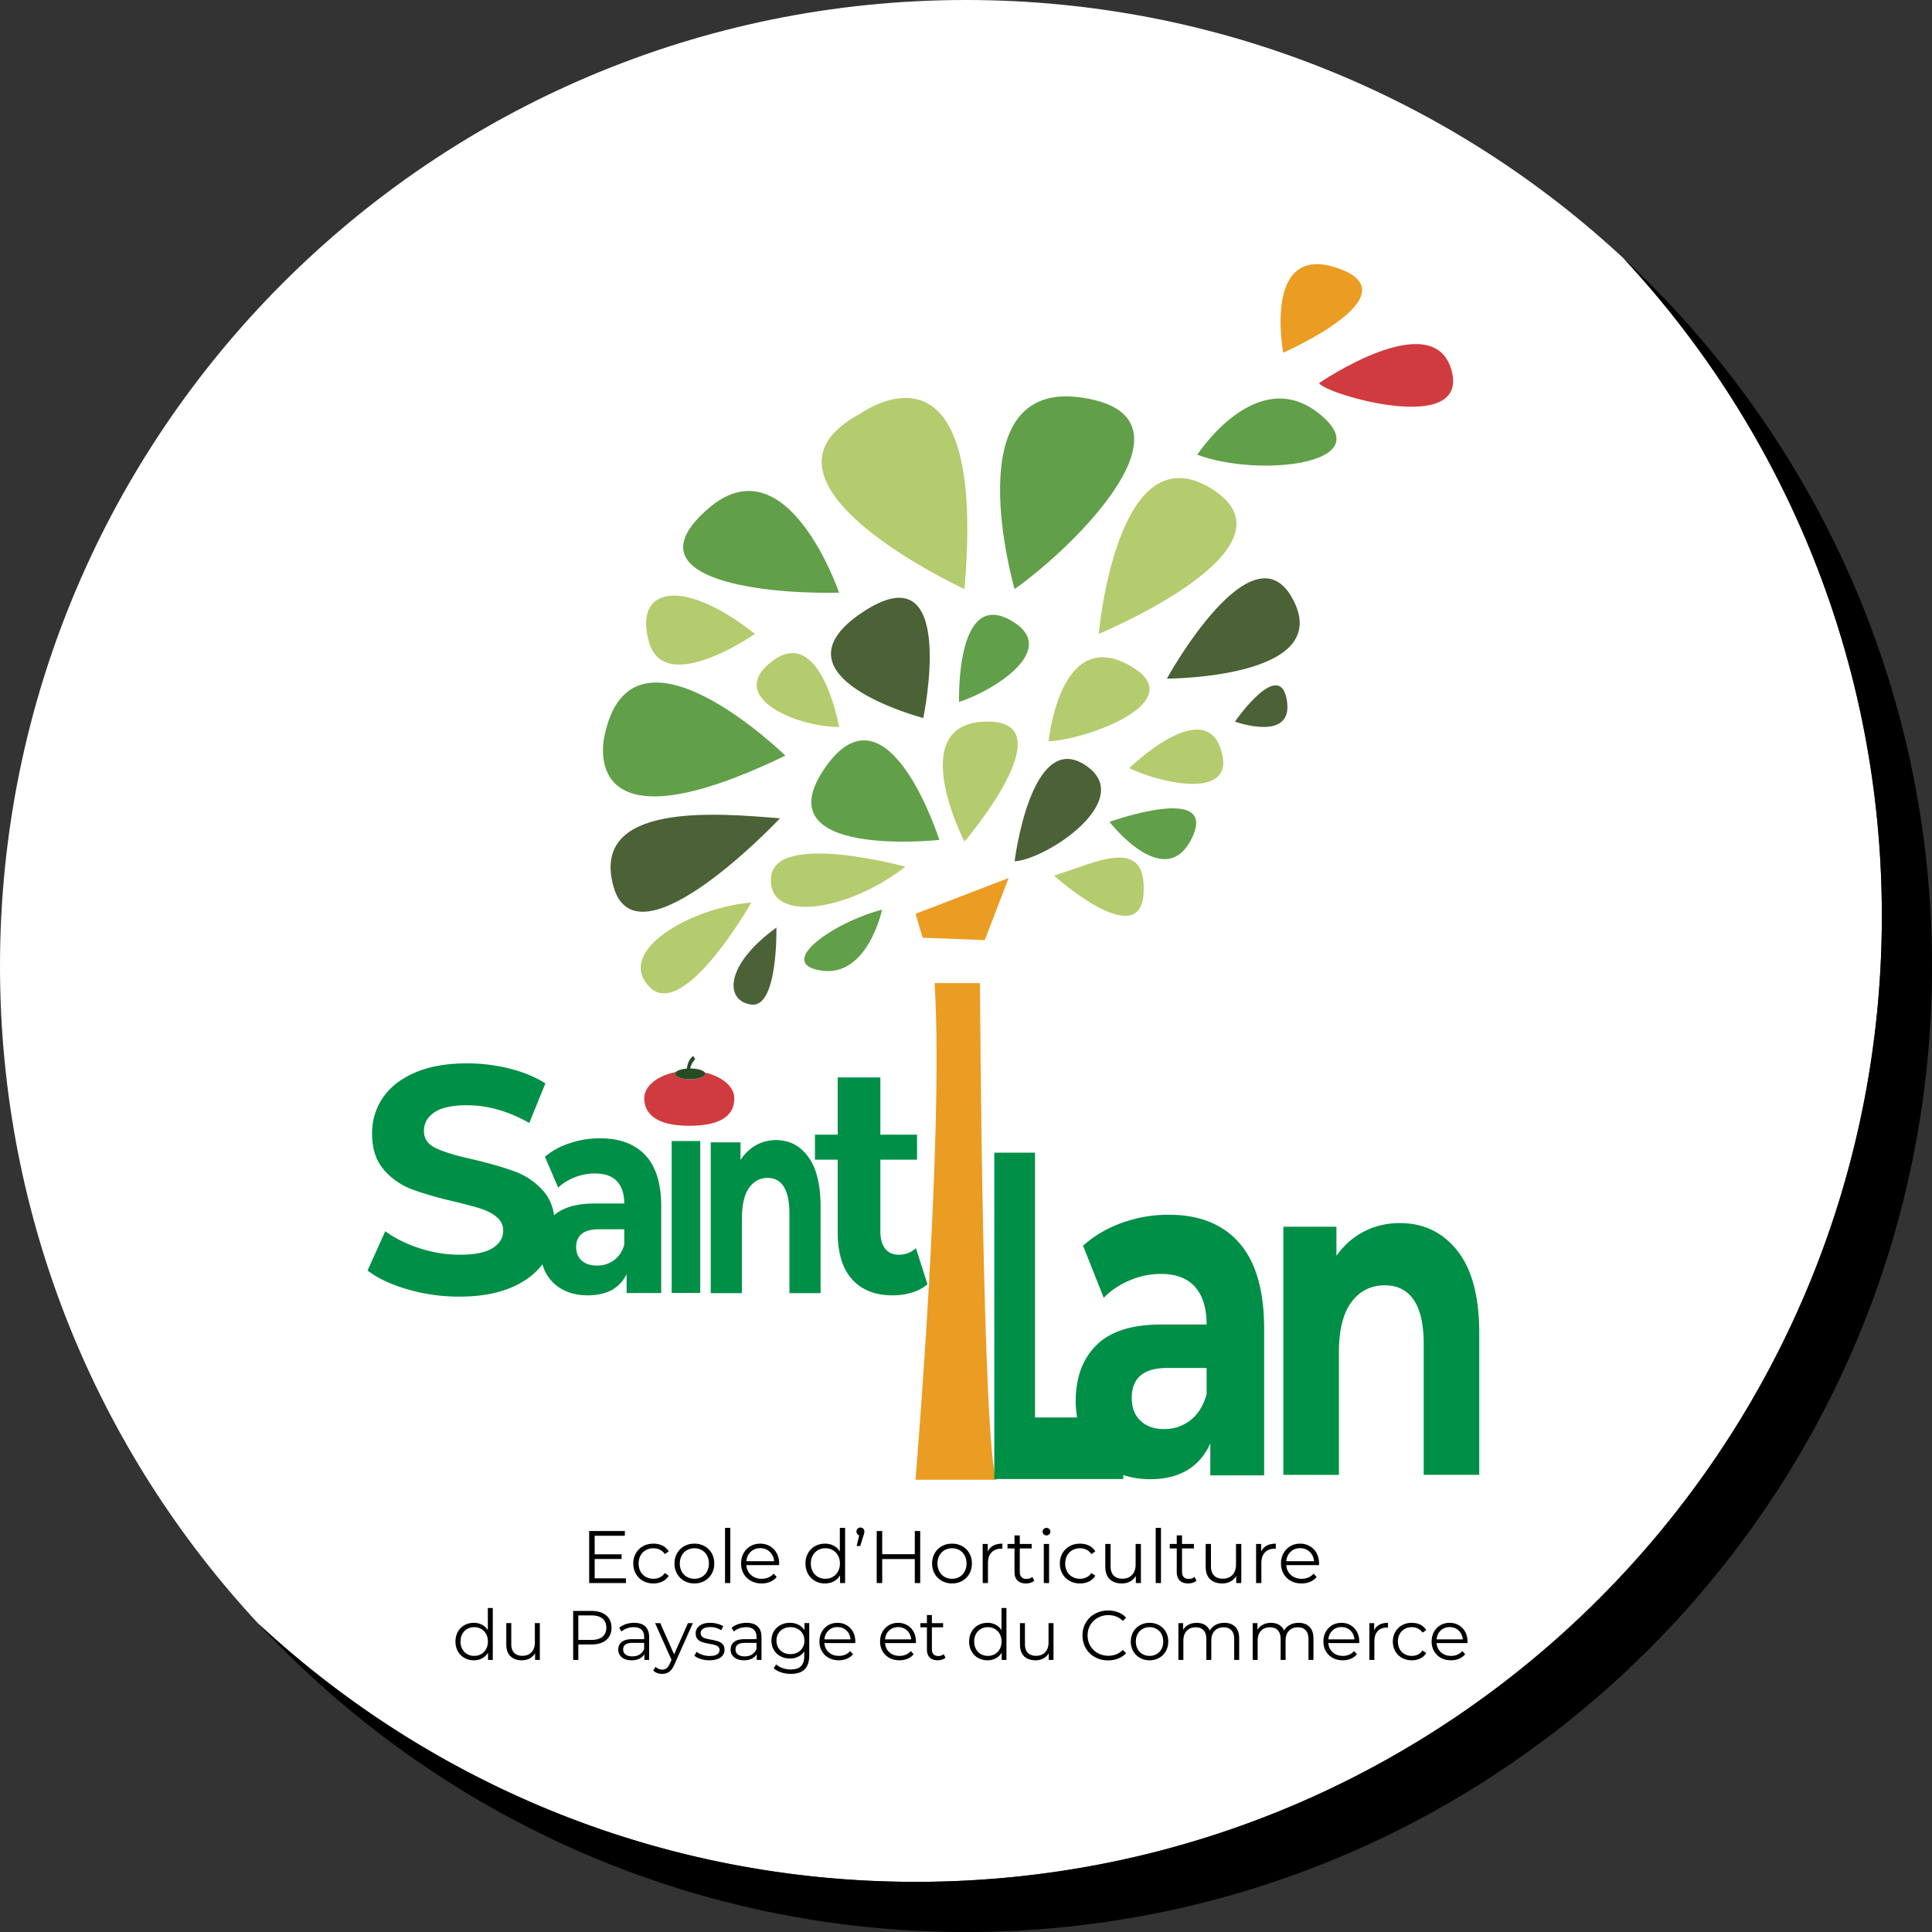 <svg xmlns="http://www.w3.org/2000/svg" width="269.69" height="269.69"><rect width="100%" height="100%" fill="#333333" stroke="none"/><path d="M262.69 127.85c0 74.47-60.37 134.84-134.85 134.84-35.45 0-67.72-13.68-91.79-36.05C13.68 202.56 0 170.31 0 134.85 0 60.38 60.37 0 134.84 0c35.46 0 67.72 13.68 91.79 36.06 22.38 24.07 36.06 56.33 36.06 91.79z" fill="#fff"/><path d="M104.88 140.23c3.75.5 3.5-10.75 3.5-10.75-7.25 5.25-7.25 10.25-3.5 10.75zm-19.25-16.5c3.25 11.75 23.25-9.5 23.25-9.5-9-.75-26.5-2.25-23.25 9.5zm34.75-38.25c-13.5 9 8.5 14.75 8.5 14.75s5-23.75-8.5-14.75zm31 21.25c-7.5-4.75-9.75 13.5-9.75 13.5 4.5-.25 17.25-8.75 9.75-13.5zm21-6s8.25 3 7.25-3-7.25 3-7.25 3zm8-17.25c-5.669-10.204-17.5 11.25-17.5 11.25s23.75 0 17.5-11.25z" fill="#4b6136"/><path d="M107.63 122.48c-.5 6.5 10.75 4.75 18.75-1.5 0 0-18.25-5-18.75 1.5zm-17 15.25c4.75 5 14.25-11.75 14.25-11.75-8.5.75-19 6.75-14.25 11.75zm17.25-45.5c-6.75 5 3.25 9.25 9.25 9.25 0 0-2.5-14.25-9.25-9.25zm-17.25-2.5c2.25 7.5 14.75-1.25 14.75-1.25-10.5-8.25-17-6.25-14.75 1.25zm47 11c-11.5.25-3 16.75-3 16.75s14.5-17 3-16.75zm19.75-8c-9.5-5-11 10.75-11 10.75 5.5-.25 20.5-5.75 11-10.75zm-10.25 29.5s12 10.75 12.5 2.5-6.75-4.25-12.5-2.5zm10.5-15c4.75 2.25 15.25 4.5 12.75-2.75s-12.75 2.75-12.75 2.75zm11.5-39c-13.25-8.25-15.75 20.25-15.75 20.25s29-12 15.75-20.25zm-34.5 14c3.25-37.5-14.5-24.5-14.5-24.5-18 9.5 14.5 24.5 14.5 24.5z" fill="#b4cb6e"/><path d="M114.63 135.48c6.5 1 8.5-8.5 8.5-8.5-6.75 1.75-15 7.5-8.5 8.5zm-30.25-32.75s-4.25 17 25.25 2.75c0 0-21.5-21-25.25-2.75zm30.755 4.488c-8.77 12.736 15.984 10.027 15.984 10.027s-7.213-22.762-15.984-10.027zM140.88 86.48c-7.5-4-7 11.5-7 11.5 4.75-1.5 14.5-7.5 7-11.5zm14 28.25s7.75 10 11.5 2.25-11.5-2.25-11.5-2.25zm-4-59.25c-17.75-2.5-9.25 26.75-9.25 26.75 8.5-6 27-24.25 9.25-26.75zm-33.75 27.25s-7.25-21.25-18.25-11.75 6.25 12 18.25 11.75zm67-25c-8.75-7-17 5.75-17 5.75 8.75 3.25 25.75 1.25 17-5.75z" fill="#629f49"/><path d="M130.463 137.23c1.334 21.667-2.666 69.333-2.666 69.333h11.333c-2-3.666-2.333-69.333-2.333-69.333h-6.334zm-1.666-6.333l8.666.333 3.334-8.667-13 5 1 3.334zM186.88 37.48c-10.701-3.822-7.75 11.75-7.75 11.75s18.25-8 7.75-11.75z" fill="#eb9c22"/><path d="M108.33 159.147c-1.022 0-1.96.241-2.816.724-.856.482-1.571 1.167-2.146 2.054v-2.466h-4.155v21.053h4.35v-10.409c0-1.878.324-3.293.976-4.246.65-.951 1.523-1.428 2.62-1.428.985 0 1.738.411 2.258 1.233.52.822.78 2.067.78 3.737v11.113h4.35v-12.053c0-3.077-.572-5.4-1.715-6.965-1.143-1.565-2.644-2.347-4.503-2.347zm-24.595-.25c-1.433 0-2.826.224-4.182.672-1.355.449-2.518 1.082-3.488 1.9l1.852 4.312c.639-.606 1.416-1.087 2.33-1.444a7.645 7.645 0 0 1 2.794-.534c1.366 0 2.39.363 3.074 1.088.683.726 1.025 1.76 1.025 3.106h-4.1c-2.547 0-4.44.549-5.687 1.637-.216-1.358-.715-2.492-1.513-3.388-1.095-1.229-2.406-2.13-3.935-2.699s-3.493-1.14-5.892-1.709c-2.309-.51-4.025-1.027-5.15-1.551-1.124-.525-1.686-1.327-1.686-2.407s.487-1.948 1.462-2.608c.974-.66 2.48-.99 4.52-.99 2.908 0 5.816.826 8.725 2.474l2.248-5.532c-1.439-.9-3.118-1.589-5.037-2.068a24.214 24.214 0 0 0-5.891-.72c-2.879 0-5.315.435-7.308 1.304-1.995.87-3.486 2.047-4.475 3.531-.99 1.483-1.484 3.14-1.484 4.97 0 2.098.546 3.777 1.64 5.037a9.572 9.572 0 0 0 3.936 2.743c1.53.57 3.492 1.14 5.892 1.709 1.559.36 2.795.69 3.71.99.914.3 1.664.697 2.249 1.19.584.496.877 1.119.877 1.868 0 1.02-.495 1.837-1.484 2.451-.99.614-2.519.922-4.587.922-1.86 0-3.719-.3-5.578-.9-1.859-.6-3.462-1.394-4.812-2.383l-2.473 5.486c1.409 1.08 3.275 1.957 5.599 2.63a25.749 25.749 0 0 0 7.219 1.014c2.878 0 5.32-.436 7.33-1.305 1.853-.802 3.26-1.878 4.258-3.204.126.418.28.823.485 1.202a5.659 5.659 0 0 0 2.297 2.295c1.003.554 2.187.831 3.554.831 2.644 0 4.451-.989 5.421-2.968v2.652h4.827v-12.147c0-3.166-.739-5.533-2.215-7.103-1.477-1.569-3.593-2.354-6.347-2.354zm3.405 14.877c-.287.95-.772 1.669-1.455 2.157s-1.466.732-2.347.732c-.904 0-1.614-.231-2.132-.693-.518-.461-.777-1.088-.777-1.88 0-1.661 1.058-2.492 3.174-2.492h3.537v2.176zm6.618 6.706h3.989v-21.207h-3.99v21.207zm31.695-5.335c-.816 0-1.446-.282-1.892-.846s-.668-1.365-.668-2.402v-10.019h5.119v-3.489h-5.12v-7.992h-5.958v7.992h-3.172v3.49h3.172v10.11c0 2.897.668 5.093 2.005 6.587 1.337 1.494 3.228 2.241 5.673 2.241.942 0 1.84-.13 2.693-.388.854-.26 1.573-.648 2.158-1.167l-1.604-5.032c-.663.61-1.465.915-2.406.915zm37.677-5.582c-2.231 0-4.4.378-6.511 1.133-2.11.756-3.921 1.822-5.432 3.199l2.883 7.264c.995-1.022 2.205-1.832 3.63-2.432 1.424-.6 2.874-.9 4.35-.9 2.128 0 3.723.612 4.787 1.833 1.064 1.223 1.596 2.965 1.596 5.231h-6.384c-4.05 0-7.044.957-8.982 2.865-1.94 1.912-2.909 4.533-2.909 7.866 0 .782.077 1.524.193 2.244h-5.873v-36.97h-5.685v45.562h18.004v-.564c1.125.379 2.353.59 3.709.59 4.118 0 6.931-1.666 8.442-4.999v4.466h7.515v-20.46c0-5.332-1.15-9.319-3.448-11.963-2.3-2.642-5.595-3.965-9.885-3.965zm5.303 25.059c-.446 1.599-1.202 2.81-2.265 3.632-1.064.822-2.283 1.233-3.655 1.233-1.407 0-2.515-.39-3.32-1.167-.807-.777-1.21-1.833-1.21-3.166 0-2.799 1.647-4.198 4.941-4.198h5.509v3.666zm35-20.03c-2.038-2.575-4.715-3.862-8.029-3.862-1.822 0-3.496.397-5.02 1.19-1.526.795-2.802 1.921-3.829 3.38v-4.056h-7.407v34.63h7.755v-17.121c0-3.09.58-5.417 1.74-6.984 1.16-1.566 2.717-2.35 4.673-2.35 1.757 0 3.1.677 4.027 2.028.928 1.352 1.393 3.4 1.393 6.147v18.28h7.755v-19.826c0-5.062-1.02-8.882-3.057-11.456z" fill="#008f46"/><path d="M202.63 51.73c-2.5-9.25-18.5 1.75-18.5 1.75.75 1.5 21 7.5 18.5-1.75zM98.4 149.72c.04.06.06.12.06.18 0 .41-.95.75-2.12.75-1.18 0-2.13-.34-2.13-.75 0-.09.04-.17.12-.25-2.55.49-4.4 1.95-4.4 3.66 0 2.12 1.638 3.84 6.28 3.84 4.858 0 6.29-1.72 6.29-3.84 0-1.64-1.71-3.05-4.1-3.59z" fill="#d03b3f"/><path d="M98.46 149.9c0 .41-.95.75-2.12.75-1.18 0-2.13-.34-2.13-.75 0-.09.04-.17.12-.25h.01c.25-.25.82-.43 1.54-.49.05-.45.24-1.29.87-1.76l.3.45s-.58.55-.7 1.3c.99 0 1.82.24 2.05.57.04.06.06.12.06.18z" fill="#274c24"/><path d="M226.63 36.06c22.38 24.07 36.06 56.33 36.06 91.79 0 74.47-60.37 134.84-134.85 134.84-35.45 0-67.72-13.68-91.79-36.05 24.63 26.48 59.78 43.05 98.79 43.05 74.48 0 134.85-60.37 134.85-134.84 0-39.01-16.57-74.16-43.06-98.79zm-85.014 183.387c0 .505.138.896.415 1.173.277.277.67.415 1.183.415.222 0 .434-.033.638-.099.204-.065.376-.16.514-.285l-.26-.53a1.1 1.1 0 0 1-.368.208 1.376 1.376 0 0 1-.44.073c-.305 0-.54-.085-.702-.255-.162-.17-.243-.416-.243-.742v-3.26h1.66v-.622h-1.66v-1.194h-.737v1.194h-.976v.622h.976v3.302zm1.456 10.038v-2.912h-.693v2.98c0 .724.193 1.273.581 1.648.388.374.917.561 1.588.561.411 0 .775-.086 1.095-.259s.57-.415.753-.728v.938h.664v-5.14h-.694v2.697c0 .587-.156 1.044-.47 1.373-.312.33-.739.494-1.28.494-.495 0-.876-.14-1.142-.42-.268-.28-.402-.691-.402-1.232zm13.52-8.45c.437 0 .824-.092 1.163-.275.34-.184.606-.441.8-.774v.997h.705v-5.46h-.736v2.865c0 .623-.166 1.109-.499 1.458-.332.35-.785.525-1.36.525-.525 0-.93-.15-1.213-.447-.284-.298-.426-.733-.426-1.308v-3.093h-.737v3.166c0 .768.206 1.351.617 1.75.412.397.974.596 1.687.596zm1.6 6.76c-.229.397-.343.846-.343 1.348s.114.951.343 1.349c.227.397.54.709.937.933s.844.337 1.339.337.941-.112 1.339-.337.709-.536.933-.933.337-.847.337-1.349-.112-.951-.337-1.349-.536-.707-.933-.928-.844-.332-1.34-.332-.94.11-1.338.332-.71.531-.937.928zm2.276-.656c.365 0 .692.083.982.25.29.166.517.403.68.708.162.307.244.656.244 1.046s-.082.74-.244 1.046c-.163.306-.39.542-.68.708s-.617.25-.982.25c-.364 0-.692-.084-.982-.25a1.77 1.77 0 0 1-.684-.708c-.166-.307-.25-.655-.25-1.046s.084-.74.25-1.046a1.77 1.77 0 0 1 .684-.708c.29-.167.618-.25.982-.25zm-14.39-12.81c.153 0 .28-.052.385-.155a.52.52 0 0 0 .156-.384.482.482 0 0 0-.156-.359.536.536 0 0 0-.384-.15.523.523 0 0 0-.384.155.5.5 0 0 0-.156.364c0 .146.052.27.156.374a.523.523 0 0 0 .384.155zm-.373 6.654h.737v-5.46h-.737v5.46zm3.607-.3c.425.235.908.352 1.448.352.464 0 .882-.092 1.256-.275.374-.184.668-.451.882-.805l-.55-.373c-.18.27-.408.47-.685.601a2.075 2.075 0 0 1-.903.198c-.395 0-.75-.089-1.064-.265a1.867 1.867 0 0 1-.737-.747 2.285 2.285 0 0 1-.264-1.116c0-.415.088-.785.264-1.11a1.86 1.86 0 0 1 .737-.753 2.13 2.13 0 0 1 1.064-.265c.325 0 .626.067.903.203.277.135.505.337.686.607l.55-.374a2.095 2.095 0 0 0-.878-.805 2.802 2.802 0 0 0-1.26-.274c-.54 0-1.024.117-1.449.352-.426.236-.76.564-1.002.987s-.363.899-.363 1.432c0 .533.121 1.012.363 1.438.242.425.576.756 1.002.991zm21.293.352c.437 0 .824-.092 1.163-.275.339-.184.606-.441.8-.774v.997h.705v-5.46h-.737v2.865c0 .623-.166 1.109-.499 1.458-.331.35-.785.525-1.36.525-.525 0-.93-.15-1.213-.447-.284-.298-.426-.733-.426-1.308v-3.093h-.736v3.166c0 .768.205 1.351.617 1.75.411.397.974.596 1.686.596zm30.534 10.39c.407.225.875.337 1.402.337.411 0 .787-.071 1.129-.215.343-.143.627-.351.856-.626l-.391-.449c-.195.222-.427.39-.694.503-.267.114-.561.172-.88.172-.567 0-1.035-.165-1.408-.494-.37-.33-.576-.76-.615-1.295h4.3l.01-.215c0-.508-.108-.959-.322-1.353s-.512-.703-.89-.924-.805-.332-1.28-.332-.904.11-1.286.332a2.37 2.37 0 0 0-.898.928c-.219.398-.328.847-.328 1.35s.114.95.343 1.348c.227.397.545.709.952.933zm-.03-3.82c.336-.317.751-.476 1.247-.476.502 0 .92.159 1.255.475.336.315.527.728.573 1.236h-3.646c.045-.508.237-.92.571-1.236zm-25.551 1.411c0-.58.155-1.034.465-1.363.308-.33.727-.494 1.255-.494.476 0 .842.14 1.1.42.257.28.386.688.386 1.222v2.912h.693v-2.697c0-.58.153-1.034.46-1.363.306-.33.727-.494 1.26-.494.47 0 .833.14 1.09.42.258.28.386.688.386 1.222v2.912h.694v-2.98c0-.724-.184-1.27-.552-1.643-.368-.37-.875-.556-1.52-.556-.456 0-.862.095-1.216.288a2.006 2.006 0 0 0-.817.797 1.685 1.685 0 0 0-.708-.812c-.316-.182-.69-.273-1.119-.273-.424 0-.799.085-1.124.254-.326.17-.58.41-.763.723v-.938h-.664v5.14h.694v-2.697zm4.633-8.34c.432.24.93.359 1.49.359.436 0 .835-.076 1.198-.228.364-.153.666-.374.909-.665l-.415-.477a2.025 2.025 0 0 1-.738.534 2.35 2.35 0 0 1-.934.182c-.602 0-1.1-.175-1.495-.525-.394-.349-.612-.807-.653-1.375h4.567l.01-.228c0-.54-.114-1.019-.342-1.438a2.5 2.5 0 0 0-.945-.98 2.636 2.636 0 0 0-1.36-.353c-.505 0-.96.117-1.365.352a2.517 2.517 0 0 0-.954.987 2.92 2.92 0 0 0-.349 1.432c0 .533.122 1.01.365 1.432.241.422.578.753 1.01.992zm-.031-4.058c.356-.336.797-.504 1.323-.504.533 0 .978.168 1.334.504.357.335.559.773.608 1.313h-3.872c.048-.54.25-.978.607-1.313zm5.87 14.807c.407.225.874.337 1.402.337.41 0 .787-.071 1.129-.215.342-.143.627-.351.855-.626l-.39-.449c-.196.222-.427.39-.695.503-.266.114-.56.172-.88.172-.566 0-1.035-.165-1.407-.494-.371-.33-.576-.76-.615-1.295h4.3l.01-.215c0-.508-.108-.959-.323-1.353s-.512-.703-.89-.924-.804-.332-1.28-.332-.903.11-1.285.332a2.37 2.37 0 0 0-.898.928c-.22.398-.329.847-.329 1.35s.115.95.343 1.348c.228.397.545.709.952.933zm-.03-3.82c.336-.317.751-.476 1.246-.476.502 0 .921.159 1.256.475.336.315.526.728.572 1.236h-3.645c.045-.508.236-.92.571-1.236zm-9.925-9.404c0-.637.163-1.131.489-1.484.324-.353.775-.53 1.35-.53l.175.01v-.715c-.505 0-.929.093-1.271.28-.342.186-.6.463-.774.83v-1.069h-.705v5.46h.736V218.2zm-10.916 9.31v-.938h-.664v5.14h.694v-2.697c0-.58.155-1.034.464-1.363.309-.33.728-.494 1.256-.494.476 0 .842.14 1.099.42.258.28.387.688.387 1.222v2.912h.693v-2.697c0-.58.153-1.034.46-1.363.306-.33.727-.494 1.26-.494.47 0 .833.14 1.09.42.257.28.386.688.386 1.222v2.912h.694v-2.98c0-.724-.184-1.27-.552-1.643-.368-.37-.875-.556-1.52-.556-.456 0-.862.095-1.216.288a2.006 2.006 0 0 0-.817.797 1.685 1.685 0 0 0-.708-.812c-.316-.182-.69-.273-1.119-.273-.424 0-.799.085-1.124.254-.326.17-.58.41-.763.723zm-3.096-14.23h-.737v7.702h.737v-7.702zm2.2 6.166c0 .505.139.896.416 1.173.277.277.67.415 1.183.415.221 0 .435-.033.638-.099.204-.065.375-.16.514-.285l-.259-.53c-.104.09-.227.16-.37.208a1.368 1.368 0 0 1-.44.073c-.305 0-.538-.085-.7-.255-.163-.17-.245-.416-.245-.742v-3.26h1.662v-.622H165v-1.194h-.736v1.194h-.976v.622h.976v3.302zm31.451 11.983c.401.222.855.332 1.363.332.437 0 .831-.086 1.183-.259a1.96 1.96 0 0 0 .83-.757l-.517-.352c-.17.254-.384.443-.645.567-.26.124-.544.186-.85.186-.372 0-.706-.084-1.002-.25-.297-.166-.528-.4-.694-.703s-.25-.653-.25-1.05c0-.391.084-.74.25-1.047a1.75 1.75 0 0 1 .694-.708c.296-.167.63-.25 1.001-.25.307 0 .59.064.85.192.262.127.476.317.646.57l.518-.35c-.202-.334-.478-.586-.826-.758s-.744-.26-1.188-.26c-.508 0-.962.111-1.363.333-.4.221-.715.531-.942.928-.229.398-.343.847-.343 1.35s.114.952.343 1.353c.227.4.542.712.942.933zm-3.865-2.336c0-.6.153-1.065.46-1.397.305-.332.73-.5 1.27-.5l.166.01v-.673c-.475 0-.875.088-1.197.263s-.565.437-.729.783v-1.007h-.664v5.14h.694v-2.619zm-38.613-3.264a2.978 2.978 0 0 1 1.476-.371c.814 0 1.49.27 2.023.811l.46-.46a2.913 2.913 0 0 0-1.095-.742 3.792 3.792 0 0 0-1.407-.254c-.678 0-1.29.15-1.837.45-.548.299-.976.714-1.286 1.245s-.464 1.126-.464 1.784c0 .658.155 1.252.464 1.784s.737.946 1.28 1.246 1.155.449 1.833.449c.509 0 .98-.086 1.412-.259.433-.173.8-.422 1.1-.748l-.46-.459c-.528.547-1.202.822-2.023.822a2.968 2.968 0 0 1-1.476-.373 2.705 2.705 0 0 1-1.04-1.016c-.252-.43-.377-.912-.377-1.446s.125-1.016.376-1.447c.251-.43.598-.768 1.041-1.016zm-57.727-5.153c.422.238.896.358 1.422.358.526 0 1-.12 1.422-.358.422-.239.753-.57.991-.992.24-.422.359-.899.359-1.432 0-.533-.12-1.01-.359-1.432a2.537 2.537 0 0 0-.99-.987 2.868 2.868 0 0 0-1.423-.352c-.526 0-1 .117-1.422.352a2.577 2.577 0 0 0-.996.987c-.243.422-.363.899-.363 1.432 0 .533.12 1.01.363 1.432.242.422.574.753.996.992zm-.348-3.535a1.88 1.88 0 0 1 .727-.752 2.052 2.052 0 0 1 1.043-.265c.388 0 .735.088 1.043.265.308.177.549.428.722.752.173.326.26.696.26 1.111s-.087.785-.26 1.11c-.173.325-.414.576-.722.753s-.655.265-1.043.265c-.388 0-.735-.089-1.043-.265s-.55-.428-.727-.752c-.176-.326-.264-.696-.264-1.111s.088-.785.264-1.11zm-3.719 9.43l2.297 5.132-.225.498c-.143.313-.298.534-.464.665a.948.948 0 0 1-.601.195c-.365 0-.678-.13-.939-.39l-.322.517c.156.156.342.273.557.352.215.078.446.118.694.118.384 0 .713-.102.987-.304s.515-.544.723-1.026l2.57-5.756h-.684L94.1 230.94l-1.935-4.368h-.723zm10.503-13.291h-.737v7.702h.737v-7.702zm-12.18 7.401c.425.236.907.353 1.447.353.464 0 .882-.092 1.256-.275.374-.184.668-.451.882-.805l-.55-.373c-.18.27-.408.47-.685.601a2.075 2.075 0 0 1-.903.198c-.394 0-.75-.089-1.064-.265-.315-.177-.56-.425-.737-.747s-.264-.694-.264-1.116c0-.415.088-.785.264-1.11a1.86 1.86 0 0 1 .737-.753 2.13 2.13 0 0 1 1.064-.265c.325 0 .626.067.903.203.277.135.505.337.685.607l.55-.374a2.095 2.095 0 0 0-.876-.805 2.802 2.802 0 0 0-1.262-.274c-.54 0-1.022.117-1.448.352-.425.236-.76.564-1.002.987s-.363.899-.363 1.432c0 .533.121 1.012.363 1.438.243.425.577.756 1.002.991zm7.884 6.262c-.359.273-.538.626-.538 1.056 0 .345.09.616.269.811s.396.334.65.415c.254.082.59.161 1.006.24.313.052.564.106.753.16.189.056.345.137.469.246a.557.557 0 0 1 .185.444.698.698 0 0 1-.337.62c-.225.148-.572.22-1.04.22-.352 0-.691-.053-1.017-.161a2.618 2.618 0 0 1-.811-.415l-.313.548c.215.181.513.333.894.454.381.12.78.18 1.198.18.664 0 1.184-.132 1.558-.395s.562-.621.562-1.07c0-.333-.088-.593-.263-.783a1.455 1.455 0 0 0-.636-.4 9.022 9.022 0 0 0-.987-.235 7.85 7.85 0 0 1-.782-.17 1.166 1.166 0 0 1-.474-.26.607.607 0 0 1-.19-.469c0-.254.112-.459.337-.615.225-.157.558-.236 1.002-.236.586 0 1.091.148 1.514.44l.304-.557a2.764 2.764 0 0 0-.822-.346 3.882 3.882 0 0 0-.996-.132c-.639 0-1.138.136-1.495.41zm6.322 1.867c-.69 0-1.194.134-1.51.4-.316.268-.474.62-.474 1.056 0 .45.17.812.509 1.085.338.274.794.41 1.368.41.417 0 .777-.075 1.08-.224.303-.15.532-.359.689-.626v.801h.664v-3.185c0-.658-.18-1.155-.537-1.491-.359-.335-.874-.503-1.545-.503-.403 0-.788.06-1.152.18a2.78 2.78 0 0 0-.939.514l.313.518a2.35 2.35 0 0 1 .772-.445c.3-.108.612-.162.938-.162.476 0 .837.116 1.085.348s.371.568.371 1.01v.314h-1.632zm1.632 1.358a1.602 1.602 0 0 1-.625.777c-.28.18-.616.27-1.007.27-.41 0-.73-.088-.958-.26a.838.838 0 0 1-.341-.708c0-.613.44-.92 1.319-.92h1.612v.841zm-40.772 1.261c.39.222.827.332 1.31.332.429 0 .815-.09 1.157-.273.342-.183.618-.446.826-.792v1.016h.665v-7.252h-.694v3.09a2.137 2.137 0 0 0-.826-.758 2.428 2.428 0 0 0-1.129-.26c-.482 0-.919.11-1.31.328-.39.219-.697.526-.918.924s-.332.85-.332 1.358.11.961.332 1.359.528.707.919.928zm-.299-3.333a1.77 1.77 0 0 1 .684-.708c.29-.167.618-.25.983-.25.358 0 .682.083.972.25.29.166.518.403.684.708.167.307.25.656.25 1.046s-.083.74-.25 1.046c-.166.306-.394.542-.684.708s-.614.25-.972.25c-.365 0-.693-.084-.983-.25s-.518-.402-.684-.708c-.166-.307-.249-.655-.249-1.046s.083-.74.25-1.046zm26.08 3.616v-3.185c0-.658-.18-1.155-.538-1.491-.358-.335-.873-.503-1.544-.503-.404 0-.788.06-1.153.18a2.78 2.78 0 0 0-.938.514l.313.518a2.35 2.35 0 0 1 .772-.445c.299-.108.612-.162.938-.162.475 0 .837.116 1.085.348s.37.568.37 1.01v.314h-1.631c-.691 0-1.194.134-1.51.4-.316.268-.474.62-.474 1.056 0 .45.17.812.508 1.085.339.274.795.41 1.368.41.417 0 .777-.075 1.08-.224.303-.15.533-.359.69-.626v.801h.664zm-.694-1.544a1.602 1.602 0 0 1-.625.777c-.28.18-.616.27-1.007.27-.41 0-.73-.088-.958-.26a.838.838 0 0 1-.342-.708c0-.613.44-.92 1.32-.92h1.612v.841zm-17.074 1.593c.41 0 .776-.086 1.095-.259.319-.172.57-.415.753-.728v.938h.664v-5.14h-.694v2.697c0 .587-.157 1.044-.469 1.373-.313.33-.74.494-1.28.494-.495 0-.877-.14-1.144-.42s-.4-.691-.4-1.232v-2.912h-.695v2.98c0 .724.194 1.273.582 1.648.388.374.917.561 1.588.561zm65.066-13.56c0-.638.163-1.132.488-1.485s.775-.53 1.35-.53l.176.01v-.715c-.505 0-.93.093-1.271.28-.343.186-.6.463-.774.83v-1.069h-.705v5.46h.736V218.2zm-57.179 11.351h1.837c.874 0 1.558-.206 2.053-.62s.742-.985.742-1.716c0-.73-.247-1.302-.742-1.72s-1.18-.624-2.053-.624h-2.56v6.84h.723v-2.16zm0-4.055h1.818c.677 0 1.195.148 1.554.444.358.297.537.723.537 1.275 0 .541-.179.96-.537 1.256-.359.297-.877.446-1.554.446h-1.818v-3.421zm6.651-5.179h-4.37v-2.699h3.757v-.654h-3.757v-2.585h4.214v-.664h-4.982v7.266h5.138v-.664zm17.443.358c.432.238.93.358 1.49.358.436 0 .835-.076 1.199-.228.363-.153.666-.374.908-.665l-.416-.477a2.027 2.027 0 0 1-.737.534 2.35 2.35 0 0 1-.934.182c-.602 0-1.1-.175-1.494-.525-.395-.349-.613-.807-.654-1.375h4.567l.01-.228c0-.54-.114-1.019-.342-1.438a2.502 2.502 0 0 0-.945-.98 2.638 2.638 0 0 0-1.36-.353c-.505 0-.96.117-1.364.352-.405.236-.724.564-.956.987s-.347.899-.347 1.432c0 .533.12 1.01.363 1.432.242.422.58.753 1.012.992zm-.03-4.059c.355-.336.796-.504 1.323-.504.532 0 .977.168 1.333.504.357.335.559.773.607 1.313h-3.871c.048-.54.25-.978.607-1.313zm18.355 1.013h4.547v3.352h.757v-7.266h-.757v3.238h-4.547v-3.238h-.768v7.266h.768v-3.352zm12.133 11.512c0 .508.112.961.333 1.359.221.397.528.707.918.928.392.222.828.332 1.31.332.43 0 .816-.09 1.158-.273.343-.183.617-.446.826-.792v1.016h.664v-7.252h-.693v3.09a2.133 2.133 0 0 0-.826-.758 2.427 2.427 0 0 0-1.13-.26c-.48 0-.917.11-1.309.328a2.34 2.34 0 0 0-.918.924c-.221.397-.333.85-.333 1.358zm.953-1.046a1.77 1.77 0 0 1 .685-.708c.29-.167.617-.25.981-.25.359 0 .683.083.973.25.29.166.519.403.685.708.166.307.249.656.249 1.046s-.083.74-.25 1.046c-.165.306-.394.542-.684.708s-.614.25-.973.25c-.364 0-.692-.084-.981-.25a1.77 1.77 0 0 1-.685-.708c-.166-.307-.249-.655-.249-1.046s.083-.74.25-1.046zm-8.38 1.046c0-.508-.107-.959-.322-1.353s-.512-.703-.89-.924a2.484 2.484 0 0 0-1.28-.332c-.476 0-.904.11-1.285.332-.381.221-.68.531-.9.928s-.326.847-.326 1.35.113.95.341 1.348.546.709.954.933c.406.225.874.337 1.402.337.41 0 .787-.071 1.129-.215.342-.143.627-.351.855-.626l-.391-.449c-.196.222-.427.39-.694.503-.267.114-.56.172-.88.172-.566 0-1.036-.165-1.407-.494-.371-.33-.576-.76-.615-1.295h4.3l.01-.215zm-4.31-.303c.046-.508.236-.92.572-1.236.336-.316.75-.475 1.246-.475.502 0 .92.159 1.256.475.336.315.526.728.572 1.236h-3.645zm7.929-8.163c.421.238.896.358 1.422.358.526 0 1-.12 1.422-.358.422-.239.752-.57.99-.992.24-.422.36-.899.36-1.432 0-.533-.12-1.01-.36-1.432a2.538 2.538 0 0 0-.99-.987 2.869 2.869 0 0 0-1.422-.352c-.526 0-1 .117-1.422.352-.422.236-.755.564-.997.987s-.363.899-.363 1.432c0 .533.12 1.01.363 1.432.242.422.575.753.997.992zm-.348-3.535a1.88 1.88 0 0 1 .726-.752 2.052 2.052 0 0 1 1.044-.265c.387 0 .735.088 1.043.265.308.177.548.428.72.752.174.326.26.696.26 1.111s-.086.785-.26 1.11c-.172.325-.412.576-.72.753s-.656.265-1.043.265c-.388 0-.736-.089-1.044-.265s-.55-.428-.726-.752c-.177-.326-.265-.696-.265-1.111s.088-.785.265-1.11zm-1.736 13.125c0 .476.13.844.39 1.105s.632.39 1.115.39c.208 0 .409-.031.6-.093.193-.061.354-.15.485-.268l-.245-.5c-.097.086-.213.151-.347.197a1.289 1.289 0 0 1-.415.069c-.287 0-.507-.08-.66-.24-.153-.16-.23-.392-.23-.699v-3.07h1.565v-.585h-1.564v-1.124h-.694v1.124h-.92v.586h.92v3.108zm-15.624-9.585c.415.236.879.353 1.391.353.457 0 .867-.097 1.23-.29.363-.195.656-.475.877-.842v1.08h.706v-7.702h-.737v3.28a2.269 2.269 0 0 0-.877-.805 2.578 2.578 0 0 0-1.199-.274c-.512 0-.976.116-1.39.347a2.49 2.49 0 0 0-.977.981 2.912 2.912 0 0 0-.352 1.443c0 .54.117 1.02.352 1.443.236.422.561.75.976.986zm-.316-3.54a1.88 1.88 0 0 1 .726-.752 2.052 2.052 0 0 1 1.044-.265c.38 0 .724.088 1.032.265.308.177.55.428.727.752.176.326.265.696.265 1.111s-.089.785-.265 1.11c-.177.325-.419.576-.727.753s-.652.265-1.032.265c-.388 0-.736-.089-1.044-.265s-.55-.428-.726-.752c-.177-.326-.265-.696-.265-1.111s.088-.785.265-1.11zm-5.429 10.584c-.225.378-.337.808-.337 1.29s.112.914.337 1.295c.225.381.534.678.929.89.394.21.832.317 1.314.317.424 0 .81-.085 1.158-.254.349-.17.63-.417.846-.743v.655c0 .638-.154 1.109-.46 1.412-.306.303-.785.455-1.436.455-.391 0-.764-.062-1.12-.186s-.656-.297-.903-.519l-.352.529c.267.247.614.441 1.04.58.427.141.879.212 1.354.212.86 0 1.504-.211 1.93-.631s.64-1.067.64-1.94v-4.515h-.664v.987a2.133 2.133 0 0 0-.85-.763 2.61 2.61 0 0 0-1.183-.263c-.489 0-.928.104-1.32.312a2.335 2.335 0 0 0-.923.88zm1.31-.351c.296-.158.63-.236 1.002-.236.378 0 .714.08 1.01.24.297.16.529.381.695.665.166.283.25.607.25.972s-.084.69-.25.978c-.166.286-.4.51-.699.669-.3.16-.635.239-1.006.239-.372 0-.706-.08-1.002-.24a1.736 1.736 0 0 1-.694-.668c-.166-.287-.25-.613-.25-.978s.084-.69.25-.977c.166-.286.397-.508.694-.664zm10.61-13.056l-.362 1.495h.498l.446-1.433a5.22 5.22 0 0 0 .099-.327c.024-.093.036-.181.036-.264a.554.554 0 0 0-.156-.4.527.527 0 0 0-.394-.161c-.159 0-.29.052-.394.155a.55.55 0 0 0-.156.406c0 .132.034.244.104.337a.518.518 0 0 0 .28.192zm-4.326 12.547c-.382.221-.681.531-.9.928s-.327.847-.327 1.35.114.95.342 1.348.546.709.953.933c.407.225.875.337 1.403.337.41 0 .786-.071 1.128-.215.342-.143.627-.351.855-.626l-.39-.449c-.196.222-.427.39-.695.503-.267.114-.56.172-.879.172-.567 0-1.036-.165-1.407-.494-.372-.33-.577-.76-.616-1.295h4.3l.01-.215c0-.508-.108-.959-.323-1.353s-.511-.703-.889-.924a2.484 2.484 0 0 0-1.28-.332c-.476 0-.904.11-1.285.332zm3.112 1.974h-3.645c.046-.508.236-.92.572-1.236.335-.316.75-.475 1.246-.475.501 0 .92.159 1.256.475.335.315.526.728.571 1.236z"/></svg>